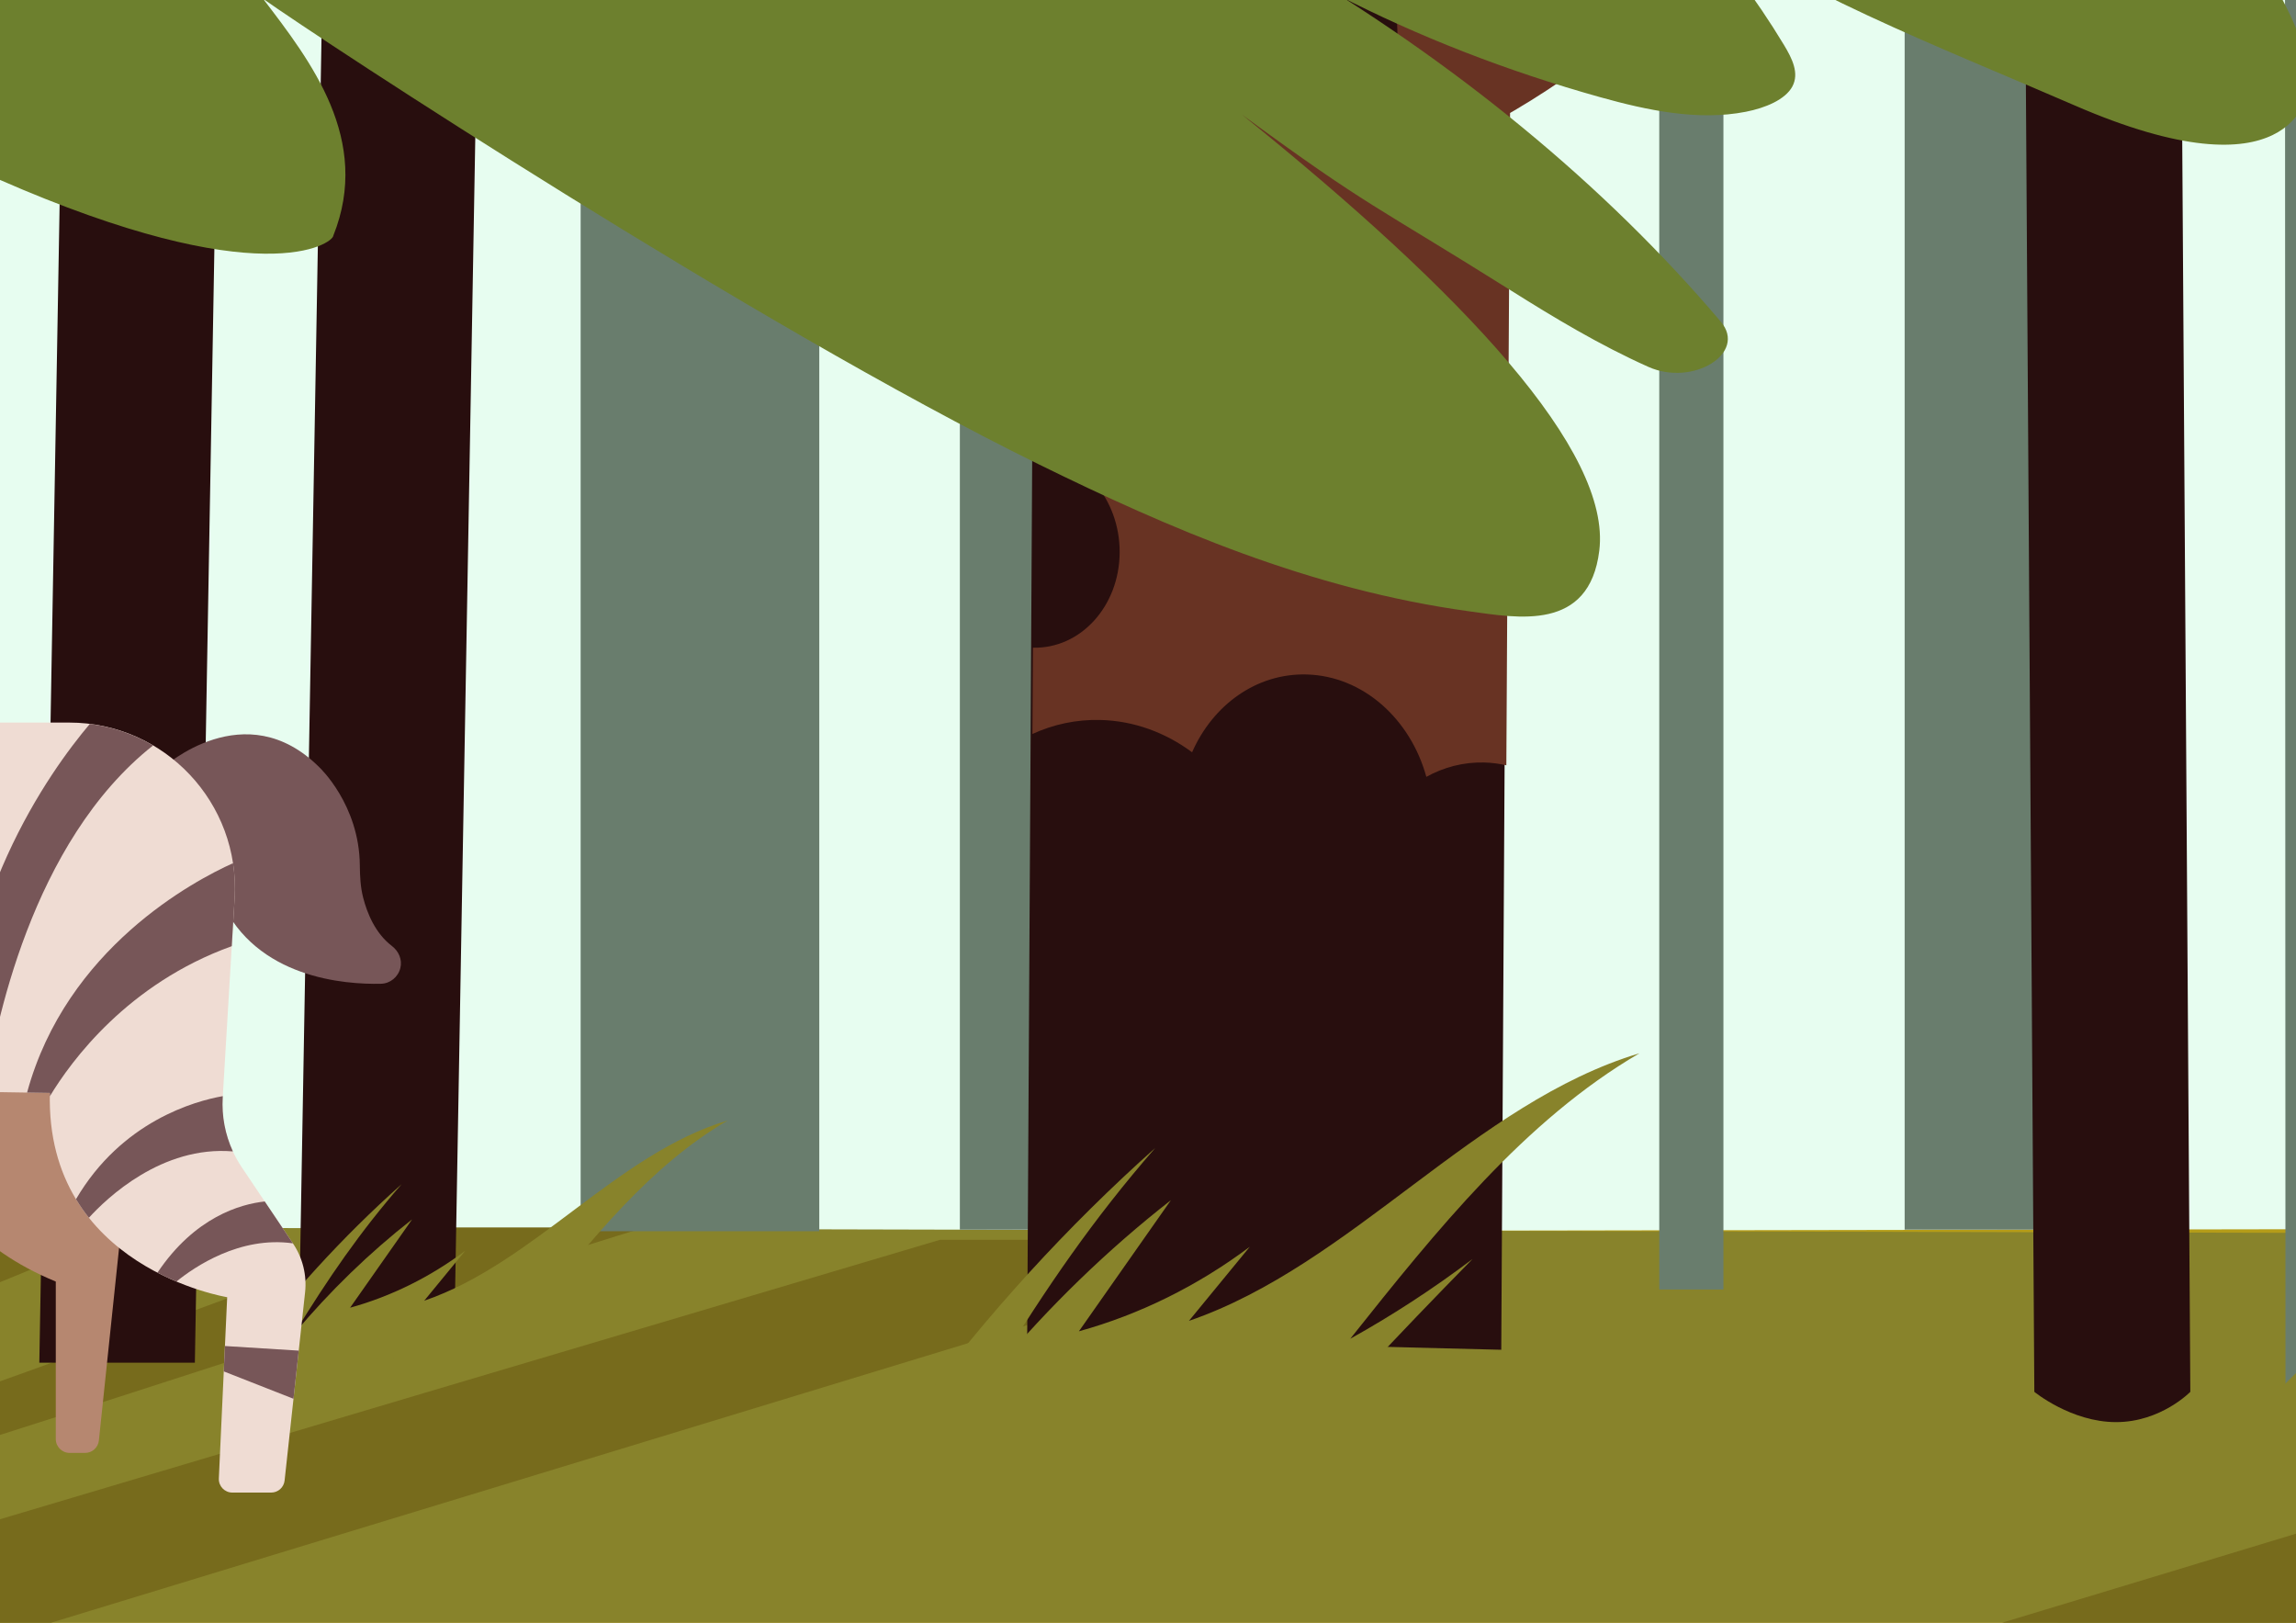<svg width="600" height="424" viewBox="0 0 600 424" fill="none" xmlns="http://www.w3.org/2000/svg">
<rect x="0" y="0" width="600" height="424" fill="#333333" stroke="none"/>
<g clip-path="url(#clip0)">
<rect y="0.511" width="600" height="424" fill="white"/>
<path d="M1769 -59.344H-31V417.476H1769V-59.344Z" fill="#E7FDF0"/>
<path d="M1769 319.278L-28.059 322.221V567.813H1769V319.278Z" fill="#B59C18"/>
<path d="M-28.27 322.709L713.793 455.381L1313.48 321.712C1313.47 321.712 250.866 327.577 -28.27 322.709Z" fill="#88832B"/>
<path d="M-31 320.645V569.01H346.593C798.194 448.977 1276.43 323.707 1276.43 323.707C1269.37 323.747 299.854 321.413 -31 320.645Z" fill="#88832B"/>
<path d="M-31 347.718C-6.14 337.573 16.251 328.386 34.645 320.715H-26.241C-27.817 321.273 -29.404 321.832 -31 322.401V347.718Z" fill="#776B1C"/>
<path d="M-31 384.696C53.009 358.511 134.317 330.999 168.525 320.715H110.29C72.206 334.241 19.664 354.332 -31 371.898V384.696Z" fill="#776B1C"/>
<path d="M-31 437.536C104.366 396.208 242.152 354.312 341.533 323.947H245.656C160.733 349.145 62.577 378.313 -31 406.194V437.536Z" fill="#776B1C"/>
<path d="M78.151 349.703C81.424 348.855 84.637 347.848 87.96 347.17C95.742 345.584 103.855 345.025 111.706 346.431C113.985 346.84 116.395 347.459 118.735 348.327L125.873 -59.344H85.23L78.061 349.723C78.091 349.723 78.121 349.713 78.151 349.703Z" fill="#280E0E"/>
<path d="M17.557 -59.344L10.277 356.068H50.921L58.201 -59.344H17.557Z" fill="#280E0E"/>
<path d="M157.309 569.01C505.634 470.134 1012.7 327.418 1024.14 321.712L863.959 319.717C812.561 337.104 381.091 466.763 43.801 569.01H157.309Z" fill="#776B1C"/>
<path d="M214.098 -59.344H151.736V321.713H214.098V-59.344Z" fill="#697D6D"/>
<path d="M284.271 -59.344H250.836V321.294H284.271V-59.344Z" fill="#697D6D"/>
<path d="M560.285 -59.344H497.732V321.294H560.285V-59.344Z" fill="#697D6D"/>
<path d="M597.113 -59.344L597.254 369.594H630.387L630.649 -59.344H597.113Z" fill="#697D6D"/>
<path d="M450.371 -59.344H433.604V336.945H450.371V-59.344Z" fill="#697D6D"/>
<path d="M270.767 -60.99L268.428 349.583L392.317 352.685L394.677 -60.99H270.767Z" fill="#280E0E"/>
<path d="M528.879 -60.342L531.62 363.678C531.62 363.678 541.249 371.589 552.976 371.589C564.703 371.589 572.384 363.678 572.384 363.678L569.643 -60.342H528.879Z" fill="#280E0E"/>
<path d="M427.369 -60.99C421.375 -51.583 413.684 -42.496 404.467 -34.136C392.328 -23.124 378.903 -14.036 364.666 -7.014C365.027 9.755 366.333 26.753 365.78 43.451C389.346 34.224 411.515 20.568 430.994 2.912C447.55 -12.111 461.145 -29.967 470.302 -48.74C472.29 -52.81 474.047 -56.9 475.613 -61H427.369V-60.99Z" fill="#683323"/>
<path d="M270.205 118.376L270.827 10.034L394.707 13.136L393.643 199.964C391.765 199.545 389.837 199.286 387.869 199.236C382.427 199.096 377.276 200.473 372.738 202.986C368.571 187.824 356.151 176.602 341.402 176.233C328.309 175.903 316.943 184.223 311.521 196.562C304.593 191.435 296.38 188.343 287.555 188.123C281.259 187.964 275.255 189.28 269.793 191.784L269.924 169.24C282.364 169.549 292.515 158.417 292.595 144.372C292.675 130.326 282.655 118.685 270.205 118.376Z" fill="#683323"/>
<path d="M657.497 377.574C656.392 377.674 663.612 365.504 662.517 365.604C660.66 365.773 661.543 367.678 664.515 366.841C670.74 360.865 677.026 354.97 683.391 349.154C676.775 353.653 669.867 357.693 662.728 361.264C677.267 344.835 692.257 328.057 711.585 317.932C683.753 325.413 663.009 350.052 635.458 358.551C638.892 354.8 642.316 351.05 645.75 347.299C636.944 353.224 627.135 357.583 616.873 360.127C622.054 353.494 627.235 346.86 632.416 340.226C621.723 347.738 611.803 356.366 602.857 365.953C611.341 353.514 619.313 343.079 629.775 332.296C614.945 344.167 594.764 362.711 582.625 377.394C597.997 376.377 627.094 381.025 642.436 379.559C652.888 378.562 653.27 369.155 663.069 368.217C663.21 368.097 657.356 377.714 657.497 377.574Z" fill="#88832B"/>
<path d="M354.044 361.095C352.337 361.265 350.64 361.444 348.943 361.614C346.062 361.903 351.022 360.856 355.62 359.409C365.239 349.125 374.968 338.97 384.818 328.965C374.587 336.696 363.904 343.668 352.859 349.803C375.35 321.533 398.533 292.645 428.424 275.218C385.39 288.096 353.291 330.511 310.699 345.135C316 338.681 321.302 332.227 326.603 325.773C312.988 335.977 297.807 343.479 281.943 347.858C289.955 336.436 297.968 325.024 305.98 313.603C289.443 326.521 274.091 341.394 260.266 357.893C273.388 336.476 285.718 318.511 301.893 299.957C278.951 320.396 257.866 343.499 239.08 368.796C262.856 367.04 282.676 369.305 306.402 366.791C322.567 365.075 338.22 363.419 353.381 361.803C353.612 361.564 353.833 361.325 354.044 361.095Z" fill="#88832B"/>
<path d="M140.049 350.631C138.905 350.751 137.76 350.861 136.615 350.98C134.678 351.18 138.011 350.472 141.114 349.494C147.59 342.561 154.146 335.728 160.783 328.985C153.895 334.192 146.696 338.89 139.256 343.02C154.407 323.977 170.02 304.515 190.161 292.774C161.174 301.453 139.557 330.022 110.861 339.868C114.436 335.519 118.01 331.169 121.575 326.82C112.408 333.693 102.176 338.751 91.493 341.693C96.895 334.002 102.287 326.311 107.689 318.62C96.544 327.329 86.212 337.344 76.894 348.457C85.74 334.032 94.044 321.932 104.938 309.433C89.485 323.199 75.278 338.771 62.627 355.798C78.641 354.621 91.995 356.147 107.98 354.452C118.874 353.295 129.406 352.177 139.628 351.09C139.758 350.95 139.899 350.791 140.049 350.631Z" fill="#88832B"/>
<path d="M819.078 -19.683C828.547 -16.949 840.565 -14.495 848.658 -18.186C861.007 -25.947 828.818 -48.671 810.504 -60.99H269.371C278.839 -51.683 292.033 -39.992 293.378 -38.825C325.738 -10.725 369.174 11.71 418.242 25.416C430.29 28.777 443.694 31.66 456.225 29.206C461.416 28.189 466.526 26.014 468.374 22.623C470.271 19.111 468.293 15.241 466.215 11.78C458.825 -0.48 449.919 -12.331 439.608 -23.613C468.303 -2.355 506.066 11.859 542.011 27.481C599.061 52.279 603.037 24.857 603.117 23.241C603.991 6.163 588.98 -9.867 583.659 -24.161C596.26 -15.303 705.36 58.544 766.848 88.47C795.202 102.266 825.605 115.313 860.013 120.002C870.566 121.438 884.462 121.119 886.5 112.47C886.902 110.784 886.691 109.049 886.058 107.403C867.574 58.873 831.729 32.249 783.555 -6.196C810.935 13.715 839.461 32.917 869.08 51.352C878.398 57.157 888.157 62.993 898.78 67.691C908.429 71.971 920.196 64.738 914.453 58.035C889.472 28.827 857.102 2.423 819.078 -19.683Z" fill="#6D802E"/>
<path d="M449.699 84.071C419.497 48.429 380.369 16.199 334.404 -10.794C345.85 -7.463 360.379 -4.46 370.168 -8.969C385.028 -18.396 346.573 -45.908 324.383 -60.99H-31V33.636C-20.839 38.015 -10.618 42.354 -0.527 46.783C68.441 77.068 86.996 63.571 87.096 61.596C97.127 36.538 81.233 16.009 68.742 -0.32C83.984 10.493 196.929 84.699 271.259 121.229C305.527 138.077 342.286 153.997 383.883 159.723C396.635 161.479 415.32 165.09 417.931 143.892C421.134 117.907 382.799 76.888 324.564 29.955C357.668 54.254 359.043 53.407 394.858 75.911C406.123 82.993 417.921 90.116 430.762 95.861C442.419 101.078 456.637 92.26 449.699 84.071Z" fill="#6D802E"/>
<path d="M-22.894 280.287C-22.894 280.287 -27.573 317.523 14.577 334.861V376.006C14.577 378.012 16.204 379.639 18.21 379.639H22.231C24.09 379.639 25.65 378.234 25.843 376.384L31.653 320.973C31.653 320.973 15.48 306.307 14.577 277.448L-22.894 280.287Z" fill="#B68770"/>
<path d="M42.695 200.498C42.695 200.498 64.051 181.084 83.466 200.498C83.466 200.498 93.88 210.219 94.029 226.048C94.056 228.897 94.191 231.755 94.894 234.516C95.923 238.559 98.048 243.846 102.402 247.168C104.208 248.545 105.169 250.752 104.618 252.955C104.031 255.303 101.96 256.999 99.541 257.053C90.102 257.263 67.001 255.606 57.838 235.446C57.839 235.445 57.332 211.025 42.695 200.498Z" fill="#775658"/>
<path d="M-104.854 83.818H-76.252C-73.504 83.818 -71.024 85.39 -69.824 87.861C-67.526 92.595 -62.442 100.042 -52.654 101.999C-52.654 101.999 -32.127 106.691 -32.714 116.075C-32.714 128.708 -42.955 138.949 -55.587 138.949H-75.401C-89.752 138.949 -101.721 150.347 -101.917 164.696C-101.92 164.909 -101.921 165.125 -101.921 165.342C-101.921 165.342 -98.988 188.802 -66.145 188.802H18.066C43.01 188.802 62.802 209.813 61.314 234.713L58.204 286.736C57.817 293.211 59.568 299.634 63.187 305.017L76.586 324.943C79.101 328.683 80.213 333.193 79.726 337.673L74.372 386.859C74.177 388.646 72.668 390 70.87 390H60.709C58.7 390 57.099 388.322 57.19 386.316L59.367 338.947C59.367 338.947 11.86 331.322 13.033 285.574L-98.988 283.815L-104.67 386.671C-104.773 388.538 -106.316 389.999 -108.187 389.999H-121.272C-123.217 389.999 -124.794 388.422 -124.794 386.478V271.499C-124.794 271.499 -209.25 200.532 -124.794 92.616V68.201C-124.794 62.898 -120.494 58.599 -115.191 58.599C-110.061 58.599 -105.837 62.631 -105.599 67.755L-104.854 83.818Z" fill="#EFDCD3"/>
<path d="M40.001 194.785C35.043 191.865 29.452 189.913 23.465 189.169C13.047 201.482 -12.229 236.541 -10.786 285.201L-3.885 285.308C-1.483 268.823 8.125 219.969 40.001 194.785Z" fill="#775658"/>
<path d="M60.566 247.229L61.314 234.713C61.502 231.583 61.349 228.516 60.896 225.542C50.765 230.1 17.338 247.728 7.076 285.481L13.033 285.574C13.025 285.869 13.043 286.142 13.039 286.433C18.59 277.235 33.379 257.016 60.566 247.229Z" fill="#775658"/>
<path d="M58.203 286.736L58.223 286.414C50.986 287.684 31.818 292.947 19.859 313.34C20.903 315.066 22.033 316.682 23.234 318.191C27.92 313.04 42.317 299.294 60.859 300.858C58.838 296.461 57.912 291.614 58.203 286.736Z" fill="#775658"/>
<path d="M76.544 324.879L69.187 313.939C62.811 314.624 50.904 318.008 41.15 332.536C42.851 333.417 44.514 334.192 46.102 334.862C50.785 331.051 62.672 322.918 76.544 324.879Z" fill="#775658"/>
<path d="M78.067 352.912L58.781 351.707L58.477 358.34L76.697 365.496L78.067 352.912Z" fill="#775658"/>
</g>
<defs>
<clipPath id="clip0">
<rect width="600" height="424" fill="white"/>
</clipPath>
</defs>
</svg>
